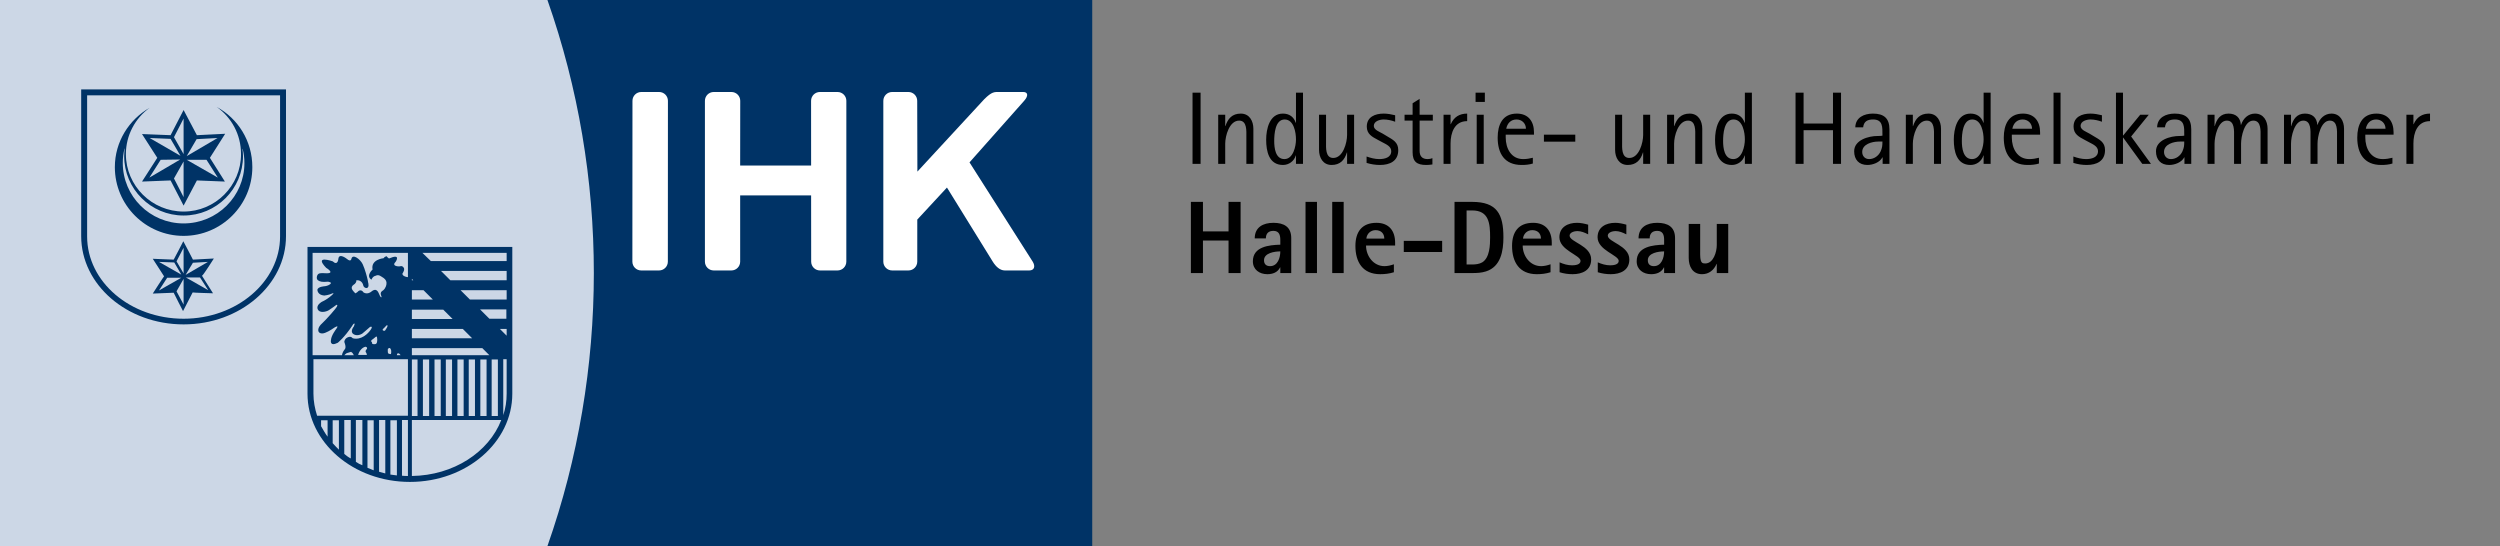 <svg width="824" height="180" viewBox="0 0 824 180" fill="none" xmlns="http://www.w3.org/2000/svg">
<rect x="0" y="0" width="824" height="180" fill="#808080" stroke="none"/>
<g clip-path="url(#clip0)">
<path d="M395.712 54V30.54H393.06V54H395.712ZM413.113 54V42.44C413.113 39.89 411.821 37.442 408.965 37.442C406.143 37.442 404.715 39.074 403.899 41.556H403.831V37.816H401.519V54H403.831V47.336C403.831 44.786 405.191 39.754 408.421 39.754C411.073 39.754 410.801 43.188 410.801 45.024V54H413.113ZM429.467 54V30.54H427.155V40.468H427.087C426.407 38.496 424.945 37.442 422.837 37.442C418.417 37.442 417.329 42.542 417.329 46.044C417.329 49.818 418.213 54.374 422.871 54.374C424.809 54.374 426.543 53.116 427.087 51.246H427.155V54H429.467ZM427.155 45.976C427.155 48.22 426.237 52.436 423.347 52.436C420.355 52.436 419.981 48.73 419.981 46.486C419.981 44.242 420.253 39.38 423.415 39.38C426.475 39.38 427.155 43.698 427.155 45.976ZM446.312 54V37.816H444V44.48C444 47.03 442.674 52.062 439.444 52.062C436.792 52.062 437.064 48.628 437.064 46.792V37.816H434.752V49.376C434.752 51.96 436.044 54.374 438.9 54.374C441.688 54.374 443.184 52.742 443.932 50.26H444V54H446.312ZM460.864 49.478C460.864 46.826 459.062 46.044 457.09 44.854L455.73 44.038C454.778 43.46 452.806 42.848 452.806 41.488C452.806 39.924 454.812 39.38 456.07 39.38C457.294 39.38 458.688 39.686 459.844 40.128V37.986C458.586 37.68 457.362 37.442 456.036 37.442C453.248 37.442 450.494 38.53 450.494 41.726C450.494 44.208 452.262 45.092 454.166 46.112L455.628 46.894C456.818 47.54 458.552 48.22 458.552 49.818C458.552 51.96 456.342 52.436 454.608 52.436C453.18 52.436 451.786 52.062 450.426 51.586V53.694C451.854 54.136 453.35 54.374 454.846 54.374C458.076 54.374 460.864 53.116 460.864 49.478ZM472.258 39.754V37.816H467.906V32.58L465.594 34.042V37.816H462.942V39.754H465.594V50.192C465.594 53.32 467.056 54.374 470.082 54.374C470.762 54.374 471.442 54.306 472.122 54.204V52.13C471.544 52.334 471.204 52.436 470.558 52.436C468.722 52.436 467.906 51.45 467.906 49.716V39.754H472.258ZM483.58 39.924V37.442C480.996 37.442 479.194 38.598 478.174 40.944H478.106V37.816H475.794V54H478.106V47.302C478.106 43.766 479.398 39.924 483.58 39.924ZM489.409 33.6V30.54H486.349V33.6H489.409ZM489.035 54V37.816H486.723V54H489.035ZM505.6 44.378V43.596C505.6 40.026 503.73 37.442 499.956 37.442C495.196 37.442 493.632 41.148 493.632 45.364C493.632 50.6 495.91 54.374 501.52 54.374C502.778 54.374 504.036 54.272 505.226 53.898V51.994C504.138 52.266 503.152 52.436 502.03 52.436C498.052 52.436 496.284 48.866 496.284 45.33V44.378H505.6ZM502.948 42.44H496.454C496.794 40.672 497.95 39.38 499.854 39.38C501.622 39.38 502.948 40.672 502.948 42.44ZM519.211 46.69V44.378H508.875V46.69H519.211ZM543.896 54V37.816H541.584V44.48C541.584 47.03 540.258 52.062 537.028 52.062C534.376 52.062 534.648 48.628 534.648 46.792V37.816H532.336V49.376C532.336 51.96 533.628 54.374 536.484 54.374C539.272 54.374 540.768 52.742 541.516 50.26H541.584V54H543.896ZM561.066 54V42.44C561.066 39.89 559.774 37.442 556.918 37.442C554.096 37.442 552.668 39.074 551.852 41.556H551.784V37.816H549.472V54H551.784V47.336C551.784 44.786 553.144 39.754 556.374 39.754C559.026 39.754 558.754 43.188 558.754 45.024V54H561.066ZM577.42 54V30.54H575.108V40.468H575.04C574.36 38.496 572.898 37.442 570.79 37.442C566.37 37.442 565.282 42.542 565.282 46.044C565.282 49.818 566.166 54.374 570.824 54.374C572.762 54.374 574.496 53.116 575.04 51.246H575.108V54H577.42ZM575.108 45.976C575.108 48.22 574.19 52.436 571.3 52.436C568.308 52.436 567.934 48.73 567.934 46.486C567.934 44.242 568.206 39.38 571.368 39.38C574.428 39.38 575.108 43.698 575.108 45.976ZM606.804 54V30.54H604.152V40.706H594.462V30.54H591.81V54H594.462V42.916H604.152V54H606.804ZM622.761 54V42.644C622.761 39.04 620.993 37.442 617.321 37.442C614.431 37.442 611.575 38.7 611.507 41.964H614.091C614.329 40.026 615.485 39.38 617.389 39.38C620.619 39.38 620.449 41.964 620.449 44.378V44.718C619.905 44.82 619.395 44.82 618.851 44.82C615.859 44.82 611.133 46.146 611.133 49.852C611.133 52.606 612.697 54.374 615.485 54.374C617.287 54.374 619.565 53.558 620.449 51.858H620.517V54H622.761ZM620.449 46.656C620.449 48.016 620.381 48.696 619.837 49.92C619.157 51.382 617.695 52.436 616.063 52.436C614.703 52.436 613.785 51.45 613.785 50.09C613.785 47.506 617.015 46.656 619.089 46.656H620.449ZM639.757 54V42.44C639.757 39.89 638.465 37.442 635.609 37.442C632.787 37.442 631.359 39.074 630.543 41.556H630.475V37.816H628.163V54H630.475V47.336C630.475 44.786 631.835 39.754 635.065 39.754C637.717 39.754 637.445 43.188 637.445 45.024V54H639.757ZM656.111 54V30.54H653.799V40.468H653.731C653.051 38.496 651.589 37.442 649.481 37.442C645.061 37.442 643.973 42.542 643.973 46.044C643.973 49.818 644.857 54.374 649.515 54.374C651.453 54.374 653.187 53.116 653.731 51.246H653.799V54H656.111ZM653.799 45.976C653.799 48.22 652.881 52.436 649.991 52.436C646.999 52.436 646.625 48.73 646.625 46.486C646.625 44.242 646.897 39.38 650.059 39.38C653.119 39.38 653.799 43.698 653.799 45.976ZM672.413 44.378V43.596C672.413 40.026 670.543 37.442 666.769 37.442C662.009 37.442 660.445 41.148 660.445 45.364C660.445 50.6 662.723 54.374 668.333 54.374C669.591 54.374 670.849 54.272 672.039 53.898V51.994C670.951 52.266 669.965 52.436 668.843 52.436C664.865 52.436 663.097 48.866 663.097 45.33V44.378H672.413ZM669.761 42.44H663.267C663.607 40.672 664.763 39.38 666.667 39.38C668.435 39.38 669.761 40.672 669.761 42.44ZM679.156 54V30.54H676.844V54H679.156ZM693.817 49.478C693.817 46.826 692.015 46.044 690.043 44.854L688.683 44.038C687.731 43.46 685.759 42.848 685.759 41.488C685.759 39.924 687.765 39.38 689.023 39.38C690.247 39.38 691.641 39.686 692.797 40.128V37.986C691.539 37.68 690.315 37.442 688.989 37.442C686.201 37.442 683.447 38.53 683.447 41.726C683.447 44.208 685.215 45.092 687.119 46.112L688.581 46.894C689.771 47.54 691.505 48.22 691.505 49.818C691.505 51.96 689.295 52.436 687.561 52.436C686.133 52.436 684.739 52.062 683.379 51.586V53.694C684.807 54.136 686.303 54.374 687.799 54.374C691.029 54.374 693.817 53.116 693.817 49.478ZM708.951 54L702.423 44.99L708.237 37.816H705.415L699.805 44.65H699.737V30.54H697.425V54H699.737V45.364H699.805L706.095 54H708.951ZM722.238 54V42.644C722.238 39.04 720.47 37.442 716.798 37.442C713.908 37.442 711.052 38.7 710.984 41.964H713.568C713.806 40.026 714.962 39.38 716.866 39.38C720.096 39.38 719.926 41.964 719.926 44.378V44.718C719.382 44.82 718.872 44.82 718.328 44.82C715.336 44.82 710.61 46.146 710.61 49.852C710.61 52.606 712.174 54.374 714.962 54.374C716.764 54.374 719.042 53.558 719.926 51.858H719.994V54H722.238ZM719.926 46.656C719.926 48.016 719.858 48.696 719.314 49.92C718.634 51.382 717.172 52.436 715.54 52.436C714.18 52.436 713.262 51.45 713.262 50.09C713.262 47.506 716.492 46.656 718.566 46.656H719.926ZM747.394 54V42.44C747.394 39.89 746.102 37.442 743.246 37.442C740.968 37.442 739.336 39.074 738.656 41.148H738.588C738.418 38.734 736.922 37.442 734.508 37.442C731.856 37.442 730.632 39.244 729.986 41.556H729.918V37.816H727.606V54H729.918V47.336C729.918 45.092 731.006 39.754 733.964 39.754C736.616 39.754 736.344 43.188 736.344 45.024V54H738.656V47.336C738.656 45.092 739.71 39.754 742.702 39.754C745.354 39.754 745.082 43.188 745.082 45.024V54H747.394ZM772.595 54V42.44C772.595 39.89 771.303 37.442 768.447 37.442C766.169 37.442 764.537 39.074 763.857 41.148H763.789C763.619 38.734 762.123 37.442 759.709 37.442C757.057 37.442 755.833 39.244 755.187 41.556H755.119V37.816H752.807V54H755.119V47.336C755.119 45.092 756.207 39.754 759.165 39.754C761.817 39.754 761.545 43.188 761.545 45.024V54H763.857V47.336C763.857 45.092 764.911 39.754 767.903 39.754C770.555 39.754 770.283 43.188 770.283 45.024V54H772.595ZM788.922 44.378V43.596C788.922 40.026 787.052 37.442 783.278 37.442C778.518 37.442 776.954 41.148 776.954 45.364C776.954 50.6 779.232 54.374 784.842 54.374C786.1 54.374 787.358 54.272 788.548 53.898V51.994C787.46 52.266 786.474 52.436 785.352 52.436C781.374 52.436 779.606 48.866 779.606 45.33V44.378H788.922ZM786.27 42.44H779.776C780.116 40.672 781.272 39.38 783.176 39.38C784.944 39.38 786.27 40.672 786.27 42.44ZM800.936 39.924V37.442C798.352 37.442 796.55 38.598 795.53 40.944H795.462V37.816H793.15V54H795.462V47.302C795.462 43.766 796.754 39.924 800.936 39.924ZM408.904 90V66.54H404.926V76.264H396.494V66.54H392.516V90H396.494V79.29H404.926V90H408.904ZM425.594 90V78.474C425.594 74.734 423.146 73.442 419.712 73.442C416.346 73.442 413.558 74.87 413.558 78.576H417.23C417.23 76.978 418.08 76.094 419.712 76.094C421.582 76.094 421.99 77.454 421.99 79.052V80.65C418.318 80.752 412.946 81.262 412.946 86.124C412.946 88.878 415.122 90.374 417.706 90.374C419.474 90.374 421.106 89.796 421.922 88.13H421.99V90H425.594ZM421.99 82.86C421.99 84.934 421.14 87.722 418.624 87.722C417.366 87.722 416.618 87.076 416.618 85.784C416.618 83.336 420.188 82.86 421.99 82.86ZM434.075 90V66.54H430.301V90H434.075ZM442.874 90V66.54H439.1V90H442.874ZM459.833 80.922V80.004C459.833 76.06 457.793 73.442 453.679 73.442C448.851 73.442 446.743 76.468 446.743 81.058C446.743 86.396 449.157 90.374 454.903 90.374C456.433 90.374 457.963 90.204 459.425 89.728V87.11C458.473 87.45 457.351 87.722 456.331 87.722C452.659 87.722 450.245 84.356 450.245 80.922H459.833ZM456.263 78.644H450.347C450.517 77.012 451.775 75.856 453.407 75.856C455.141 75.856 456.263 76.91 456.263 78.644ZM475.333 83.064V79.392H462.685V83.064H475.333ZM495.525 78.202C495.525 70.552 493.383 66.54 485.223 66.54H479.409V90H485.223C486.753 90 488.317 89.932 489.779 89.456C494.675 87.892 495.525 82.724 495.525 78.202ZM491.139 78.202C491.139 80.752 491.037 84.934 488.555 86.464C487.569 87.042 486.345 87.178 485.223 87.178H483.387V69.362H485.223C490.799 69.362 491.139 73.714 491.139 78.202ZM511.464 80.922V80.004C511.464 76.06 509.424 73.442 505.31 73.442C500.482 73.442 498.374 76.468 498.374 81.058C498.374 86.396 500.788 90.374 506.534 90.374C508.064 90.374 509.594 90.204 511.056 89.728V87.11C510.104 87.45 508.982 87.722 507.962 87.722C504.29 87.722 501.876 84.356 501.876 80.922H511.464ZM507.894 78.644H501.978C502.148 77.012 503.406 75.856 505.038 75.856C506.772 75.856 507.894 76.91 507.894 78.644ZM524.448 85.512C524.448 80.888 517.342 79.8 517.342 77.658C517.342 76.57 519.008 76.162 519.858 76.162C521.15 76.162 522.34 76.672 523.462 77.25V74.054C522.238 73.714 521.048 73.442 519.79 73.442C516.764 73.442 513.976 74.836 513.976 78.202C513.976 82.486 520.946 84.084 520.946 85.988C520.946 87.28 519.11 87.45 518.158 87.45C516.73 87.45 515.336 87.042 514.044 86.464V89.728C515.438 90.17 516.866 90.374 518.328 90.374C521.49 90.374 524.448 89.116 524.448 85.512ZM537.032 85.512C537.032 80.888 529.926 79.8 529.926 77.658C529.926 76.57 531.592 76.162 532.442 76.162C533.734 76.162 534.924 76.672 536.046 77.25V74.054C534.822 73.714 533.632 73.442 532.374 73.442C529.348 73.442 526.56 74.836 526.56 78.202C526.56 82.486 533.53 84.084 533.53 85.988C533.53 87.28 531.694 87.45 530.742 87.45C529.314 87.45 527.92 87.042 526.628 86.464V89.728C528.022 90.17 529.45 90.374 530.912 90.374C534.074 90.374 537.032 89.116 537.032 85.512ZM552.098 90V78.474C552.098 74.734 549.65 73.442 546.216 73.442C542.85 73.442 540.062 74.87 540.062 78.576H543.734C543.734 76.978 544.584 76.094 546.216 76.094C548.086 76.094 548.494 77.454 548.494 79.052V80.65C544.822 80.752 539.45 81.262 539.45 86.124C539.45 88.878 541.626 90.374 544.21 90.374C545.978 90.374 547.61 89.796 548.426 88.13H548.494V90H552.098ZM548.494 82.86C548.494 84.934 547.644 87.722 545.128 87.722C543.87 87.722 543.122 87.076 543.122 85.784C543.122 83.336 546.692 82.86 548.494 82.86ZM569.623 90V73.816H565.849V80.82C565.849 82.996 564.761 86.838 562.041 86.838C561.667 86.838 561.225 86.804 560.953 86.532C560.307 85.92 560.375 83.846 560.375 83.064V73.816H556.601V85.036C556.601 87.824 557.893 90.374 560.987 90.374C563.265 90.374 564.931 89.014 565.781 86.974H565.849V90H569.623Z" fill="black"/>
<path fill-rule="evenodd" clip-rule="evenodd" d="M357.99 180L177.872 179.998C198.21 122.045 198.261 58.029 177.868 0L360 0.002V180" fill="#003366"/>
<path fill-rule="evenodd" clip-rule="evenodd" d="M337.563 33.223C339.001 31.619 338.864 30.319 337.259 30.319H329.376C327.773 30.319 326.968 30.145 324.386 32.725L302.371 56.56L302.311 33.223C302.311 31.619 301.01 30.319 299.404 30.319H294.053C292.448 30.319 291.145 31.619 291.145 33.223L291.143 86.238C291.143 87.84 292.444 89.141 294.049 89.141H299.425C301.03 89.141 302.331 87.84 302.331 86.238L302.336 72.376L312.116 61.815L327.216 86.238C328.199 87.84 329.578 89.141 331.184 89.141H339.249C340.856 89.141 341.361 87.84 340.378 86.238L319.55 53.517L337.563 33.223Z" fill="white"/>
<path fill-rule="evenodd" clip-rule="evenodd" d="M208.431 86.238C208.431 87.842 209.732 89.142 211.335 89.142H217.216C218.823 89.142 220.124 87.842 220.124 86.238L220.149 33.225C220.149 31.621 218.848 30.32 217.243 30.32H211.366C209.759 30.32 208.46 31.621 208.46 33.225L208.431 86.238Z" fill="white"/>
<path fill-rule="evenodd" clip-rule="evenodd" d="M267.332 33.225C267.332 31.621 268.633 30.32 270.238 30.32H276.048C277.656 30.32 278.957 31.621 278.957 33.225L278.949 86.24C278.949 87.842 277.647 89.142 276.042 89.142H270.271C268.666 89.142 267.365 87.842 267.365 86.24L267.344 64.402H243.957L243.961 86.24C243.961 87.842 242.662 89.142 241.055 89.142H235.246C233.641 89.142 232.34 87.842 232.34 86.24L232.342 33.225C232.342 31.621 233.643 30.32 235.248 30.32H241.075C242.678 30.32 243.982 31.621 243.982 33.225L243.957 54.552H267.344L267.332 33.225Z" fill="white"/>
<path fill-rule="evenodd" clip-rule="evenodd" d="M180.433 0L0 0.002V180L180.431 179.998C200.802 122.045 200.857 58.029 180.433 0Z" fill="#CCD7E6"/>
<path d="M26.76 29.457V77.836C26.76 93.869 41.865 106.919 60.513 106.919C79.161 106.919 94.266 93.869 94.266 77.836V29.457H26.76ZM92.308 77.929C92.308 92.844 78.042 105.055 60.513 105.055C42.983 105.055 28.718 92.937 28.718 77.929V31.415H92.308V77.929Z" fill="#003366"/>
<path d="M71.422 35.238C76.27 38.687 79.441 44.28 79.441 50.805C79.441 61.245 70.956 69.728 60.513 69.728C50.07 69.728 41.492 61.245 41.492 50.805C41.492 44.56 44.569 38.967 49.324 35.518C42.517 39.433 37.855 46.704 37.855 55.093C37.855 67.584 48.019 77.745 60.513 77.745C73.007 77.745 83.17 67.584 83.17 55.093C83.17 46.424 78.415 39.06 71.422 35.238ZM60.513 73.643C49.417 73.643 40.466 64.695 40.466 53.695C40.466 52.11 40.653 50.526 41.026 49.034L41.119 48.941C41.026 49.78 40.932 50.619 40.932 51.458C40.932 62.271 49.697 71.033 60.513 71.033C71.329 71.033 80.093 62.271 80.093 51.458C80.093 50.619 80 49.78 79.907 49.034L80 49.127C80.373 50.619 80.559 52.11 80.559 53.788C80.559 64.695 71.608 73.643 60.513 73.643Z" fill="#003366"/>
<path d="M74.219 44.092L64.895 44.558L60.513 36.262L56.224 44.558L46.807 44.185L51.842 52.015L46.807 59.845L56.224 59.472L60.513 67.769L64.895 59.472L74.126 59.845L69.184 52.015L74.219 44.092ZM49.324 45.49L56.224 45.77L59.487 51.363L49.324 45.49ZM49.231 58.54L52.961 52.668L59.394 52.575L49.231 58.54ZM60.513 64.972L57.343 58.82L60.513 53.227V64.972ZM57.343 45.21L60.513 39.058V50.803L57.343 45.21ZM64.802 45.863L71.702 45.49L61.539 51.456L64.802 45.863ZM71.795 58.54L61.539 52.668H68.065L71.795 58.54Z" fill="#003366"/>
<path d="M70.49 85.202L63.59 85.575C63.59 85.481 60.419 79.516 60.419 79.516C60.419 79.516 57.343 85.481 57.249 85.575C57.156 85.575 50.35 85.295 50.35 85.295L54.079 91.074C53.986 91.074 50.35 96.761 50.35 96.761L57.249 96.481C57.249 96.574 60.326 102.54 60.326 102.54L63.496 96.388C63.496 96.481 70.21 96.667 70.21 96.667L66.573 90.888C66.853 90.981 70.49 85.202 70.49 85.202ZM52.401 86.32L57.436 86.507L59.767 90.515L52.401 86.32ZM52.401 95.735L55.105 91.54H59.767L52.401 95.735ZM60.513 100.396L58.182 96.015L60.513 91.913V100.396ZM58.182 86.134L60.513 81.66V90.142L58.182 86.134ZM63.59 86.6L68.531 86.32L61.166 90.608L63.59 86.6ZM68.625 95.642L61.259 91.447H65.921L68.625 95.642Z" fill="#003366"/>
<path d="M101.352 81.379V129.758C101.352 145.791 116.456 158.841 135.104 158.841C153.752 158.841 168.857 145.791 168.857 129.758V81.379H101.352ZM166.993 83.336C166.993 83.336 166.993 84.362 166.993 86.04H142.004L139.207 83.336H166.993ZM122.237 112.513L122.517 112.047C122.517 112.047 123.356 111.488 123.729 111.115C124.102 110.742 124.289 110.928 124.289 111.394C124.382 111.861 124.382 112.979 124.009 113.259C123.636 113.632 122.704 113.352 122.704 113.352C122.704 113.352 122.61 112.42 122.237 112.513ZM126.247 108.412C126.247 108.412 126.806 107.945 127.272 107.386C127.832 106.827 127.739 107.479 127.645 107.759C127.645 107.759 127.086 108.784 126.899 108.971C126.713 109.157 125.78 108.971 126.247 108.412ZM127.832 115.03C127.832 115.03 128.391 114.284 128.764 115.03C129.137 115.776 128.857 116.708 128.857 116.708C128.857 116.708 128.111 116.708 127.925 116.428C127.739 116.148 127.832 115.03 127.832 115.03ZM161.305 105.056L158.228 101.98H166.899C166.899 103.005 166.899 104.03 166.899 105.056H161.305ZM166.993 108.412C166.993 109.157 166.993 109.903 166.993 110.649L164.755 108.412H166.993ZM154.871 98.717L151.794 95.641H166.993C166.993 96.666 166.993 97.599 166.993 98.717H154.871ZM135.757 108.412H152.54L155.617 111.488H135.757V108.412ZM148.438 92.378L145.361 89.302H166.993C166.993 90.234 166.993 91.26 166.993 92.378H148.438ZM146.107 102.073L149.184 105.149H135.757V102.073H146.107ZM135.757 98.717V95.641H139.58L142.657 98.717H135.757ZM135.757 137.122V118.479H137.622V137.122H135.757ZM139.394 137.122V118.479H141.445V137.122H139.394ZM143.216 137.122V118.479H145.268V137.122H143.216ZM146.946 137.122V118.479H148.997V137.122H146.946ZM150.769 137.122V118.479H152.82V137.122H150.769ZM154.498 137.122V118.479H156.55V137.122H154.498ZM158.321 137.122V118.479H160.373V137.122H158.321ZM130.815 117.081C130.815 116.894 130.909 116.615 130.909 116.615C131.095 116.335 131.561 116.428 131.841 116.801C131.841 116.801 131.934 116.987 132.028 117.081H130.815ZM120.559 116.055C120.559 116.055 120.839 116.335 120.932 116.987H118.042C118.415 115.589 119.44 114.471 120.466 114.284C120.466 114.284 121.212 114.377 120.932 115.03C120.279 115.589 120.559 116.055 120.559 116.055ZM113.473 117.081C113.752 116.801 114.219 116.335 114.498 116.335L115.711 115.962L116.177 116.335L116.643 117.081H113.473ZM162.051 137.122V118.479H164.102V137.122H162.051ZM135.757 117.081V114.75H158.974L161.305 117.081H135.757ZM135.757 92.378V91.912L136.223 92.378H135.757ZM134.452 83.336V91.353C132.773 91.167 132.401 90.328 132.773 89.955C132.773 89.955 133.613 88.743 132.96 88.091C132.401 87.438 131.934 87.811 131.561 87.811C131.188 87.811 128.951 87.718 130.442 86.226C130.442 86.226 132.307 83.43 128.205 85.201C128.205 85.201 127.832 84.921 127.645 84.735L127.459 84.455C126.899 84.548 126.62 84.828 126.433 85.108C126.433 85.108 122.144 85.48 122.797 88.836C122.797 88.836 120.466 90.887 122.424 92.192C122.424 92.192 122.797 91.073 123.822 90.887C123.822 90.887 124.662 90.328 125.687 91.167L125.594 91.073L126.153 91.446C126.153 91.446 127.645 92.192 127.366 93.683C127.366 93.683 127.272 94.895 126.247 95.734C126.247 95.734 125.128 96.2 125.594 97.319L125.78 97.878C125.78 97.878 125.594 98.344 125.128 97.319C124.662 96.293 124.195 94.522 122.144 96.293C122.144 96.293 121.025 97.132 119.813 96.387C119.813 96.387 118.974 94.895 117.762 96.293L117.202 96.666C117.202 96.666 117.389 96.946 116.829 96.387C116.363 95.827 115.151 94.802 116.643 93.777C116.643 93.777 117.296 93.497 117.482 92.565C117.482 92.565 117.016 92.378 117.855 92.378C118.694 92.378 119.533 93.031 119.72 94.056C119.906 95.082 121.864 95.641 121.398 93.311C121.398 93.311 121.305 93.217 121.212 92.378C121.025 91.446 120.279 88.65 119.533 87.065C118.787 85.48 116.177 83.43 115.804 85.387C115.804 85.387 115.617 86.413 114.405 85.387C114.405 85.387 111.701 83.15 111.515 85.387C111.515 85.387 111.328 87.718 109.65 86.133C109.65 86.133 103.31 83.896 107.505 88.277C107.505 88.277 110.955 90.328 107.039 90.048C107.039 90.048 105.361 89.862 104.895 90.328C104.428 90.701 104.149 91.912 104.801 92.378C105.454 92.844 106.2 93.031 108.065 92.844C108.065 92.844 110.116 93.031 108.345 93.963C108.345 93.963 107.785 94.243 107.132 94.336C107.132 94.336 104.708 94.429 104.615 95.548C104.615 95.548 104.615 97.226 106.853 97.412C106.853 97.412 108.251 97.319 109.65 96.666C109.65 96.666 110.303 96.48 109.557 97.132C109.557 97.132 108.158 98.531 106.107 99.463C106.107 99.463 104.149 100.488 104.708 101.886C105.268 103.285 107.412 102.819 108.345 102.259C109.277 101.7 110.582 100.675 110.862 100.488C110.862 100.488 111.421 100.302 111.049 101.047C110.676 101.793 107.505 105.335 106.2 106.547C106.2 106.547 105.268 107.293 104.988 108.225C104.708 109.157 105.081 109.903 106.2 109.903C107.319 109.903 109.184 108.691 110.116 108.039C110.116 108.039 112.074 106.734 110.769 108.505C110.769 108.505 109.184 110.555 109.09 112.047C109.09 112.047 108.531 114.377 111.328 112.979C111.328 112.979 113.473 111.301 116.084 107.386C116.084 107.386 116.27 107.013 116.456 106.827C116.643 106.64 117.202 106.268 116.643 107.573C116.643 107.573 115.244 109.25 116.456 110.089C116.456 110.089 117.575 111.022 119.347 109.996C119.347 109.996 121.585 108.132 121.958 107.759C121.958 107.759 123.077 107.293 122.237 108.598C121.398 109.903 119.067 112.233 116.27 111.488C116.27 111.488 115.897 111.115 115.617 111.022C115.338 110.928 113.659 111.115 113.473 112.699C113.473 112.699 114.312 114.564 113.566 115.216C113.566 115.216 112.82 116.055 112.727 117.081H103.03V83.336H134.452ZM103.31 118.386H134.452V137.029H104.522C103.776 134.698 103.31 132.275 103.31 129.758V118.386ZM105.827 140.478V138.52H107.972V143.927C107.132 142.808 106.48 141.596 105.827 140.478ZM109.65 146.071V138.52H111.701V148.215C111.049 147.562 110.303 146.816 109.65 146.071ZM113.473 149.613V138.427H115.617V151.104C114.871 150.732 114.125 150.172 113.473 149.613ZM117.296 152.223V138.427H119.44V153.342C118.694 153.062 117.948 152.689 117.296 152.223ZM121.118 154.181V138.52H123.17V155.02C122.517 154.74 121.771 154.46 121.118 154.181ZM124.941 155.486V138.427H126.993V156.045C126.247 155.858 125.594 155.672 124.941 155.486ZM128.671 156.418V138.52H130.815V156.697C130.07 156.604 129.417 156.511 128.671 156.418ZM132.494 138.427H134.452V156.884C133.799 156.884 133.146 156.884 132.494 156.791V138.427ZM135.757 156.884V138.427H165.221C161.118 149.054 149.463 156.697 135.757 156.884ZM165.874 136.842V118.386H166.993C166.993 124.911 166.993 129.758 166.993 129.758C166.993 132.275 166.62 134.605 165.874 136.842Z" fill="#003366"/>
</g>
<defs>
<clipPath id="clip0">
<rect width="824" height="180" fill="white"/>
</clipPath>
</defs>
</svg>
